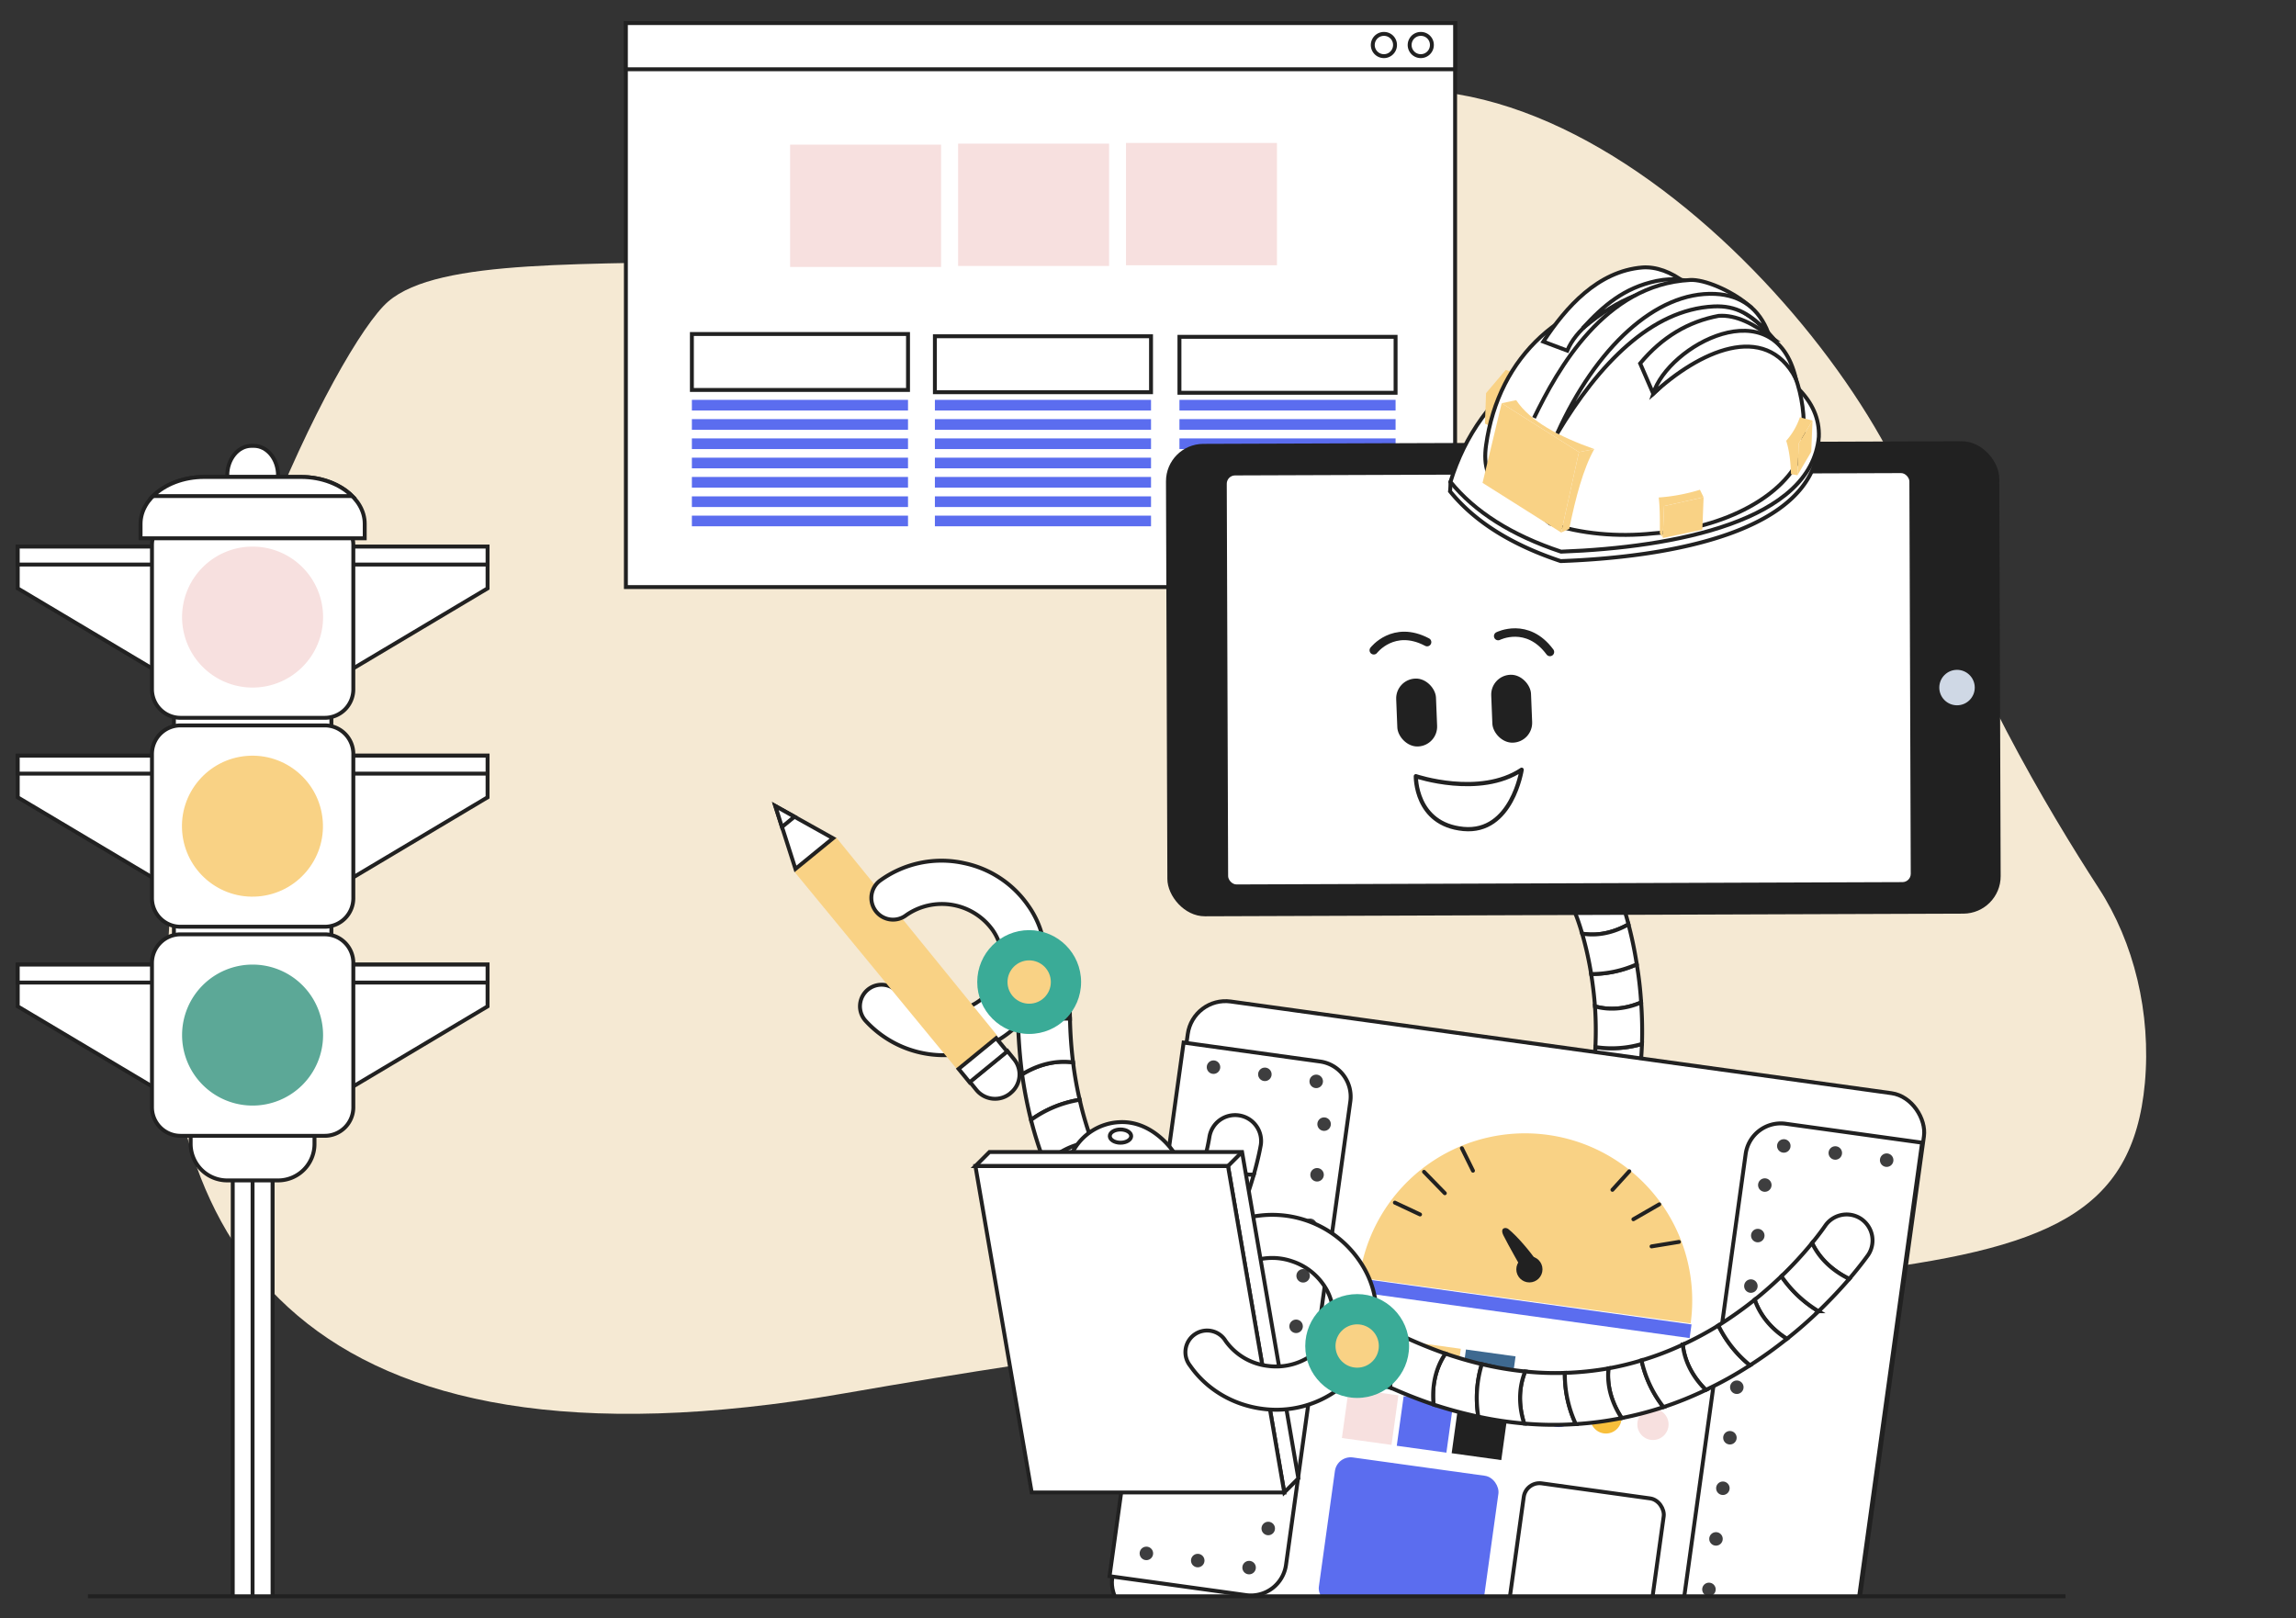 <svg xmlns="http://www.w3.org/2000/svg" xmlns:xlink="http://www.w3.org/1999/xlink" viewBox="0 0 1631.7 1150.2"><rect x="0" y="0" width="1631.7" height="1150.2" fill="#333333" stroke="none"/><defs><style>.a8b2acc7-1a31-40a0-94b3-fce0277b243e,.b020e9b9-eb29-4ca7-81b4-a85bc41e858e,.b21174fe-6ffa-4f20-b243-fc2b78368eac,.e8d91a3c-a5ca-4a10-8179-746fd2c58db6{fill:none;}.a88214e3-2db1-460e-b536-836f648c689c{fill:#fbefd8;opacity:0.97;}.a88214e3-2db1-460e-b536-836f648c689c,.b53650a6-4078-41b5-b57c-b1448475c985,.bf023c30-7a86-4cb4-b9fc-5835a8a3a01f{fill-rule:evenodd;}.b53650a6-4078-41b5-b57c-b1448475c985,.b700f403-506c-43bc-b35d-1b87a6b1cd65{fill:#fff;}.a8b2acc7-1a31-40a0-94b3-fce0277b243e,.b020e9b9-eb29-4ca7-81b4-a85bc41e858e,.b53650a6-4078-41b5-b57c-b1448475c985,.b700f403-506c-43bc-b35d-1b87a6b1cd65,.e8d91a3c-a5ca-4a10-8179-746fd2c58db6{stroke:#212121;}.b020e9b9-eb29-4ca7-81b4-a85bc41e858e,.b53650a6-4078-41b5-b57c-b1448475c985,.b700f403-506c-43bc-b35d-1b87a6b1cd65{stroke-miterlimit:10;stroke-width:2.78px;}.b0a58506-a173-43ca-a60b-9e1a0be29785{fill:#f7e0df;}.e1552f01-bc6e-42f1-9a38-251d0f176598{fill:#5b6def;}.e1bf2cce-6cdf-438d-9ba0-6c798af2a9c3{clip-path:url(#b1da27c8-3e2c-47a4-9abf-13aa96a3f1a5);}.bf023c30-7a86-4cb4-b9fc-5835a8a3a01f,.f6d04dd2-958b-4c5b-9108-2e166d7d6d77{fill:#f9d285;}.e32e7e14-4468-4077-be2f-5a3a4c37967d{fill:#5ca897;}.a4bda800-0500-4eb8-904b-48a121c9fcb2{fill:#212121;}.ec9d0a94-c0bf-46b8-ae48-a2b90e71fdc8{fill:#3e3e3f;}.a8b2acc7-1a31-40a0-94b3-fce0277b243e,.b020e9b9-eb29-4ca7-81b4-a85bc41e858e,.e8d91a3c-a5ca-4a10-8179-746fd2c58db6{stroke-linecap:round;}.ecc0ffab-bc85-4dfb-8f6a-0b1987746c02{fill:#f8bf3b;}.b0e087f4-575a-45f0-91e7-7d72f6cfbb9d{fill:#3aab97;}.aaf9c5df-8eaf-4052-b73c-8186f8be743a{fill:#3e6990;}.aa4ce1d4-a72e-4524-9fd8-e554bba3638f{fill:#cfd8e5;}.a8b2acc7-1a31-40a0-94b3-fce0277b243e,.e8d91a3c-a5ca-4a10-8179-746fd2c58db6{stroke-linejoin:round;}.a8b2acc7-1a31-40a0-94b3-fce0277b243e{stroke-width:6px;}.e8d91a3c-a5ca-4a10-8179-746fd2c58db6{stroke-width:3px;}</style><clipPath id="b1da27c8-3e2c-47a4-9abf-13aa96a3f1a5"><rect class="b21174fe-6ffa-4f20-b243-fc2b78368eac" y="-58.8" width="1541.7" height="1193.32"/></clipPath></defs><g id="bdb01b42-4826-478c-b1d8-d4ca21e1eb64" data-name="Layer 5"><path class="a88214e3-2db1-460e-b536-836f648c689c" d="M1524.3,769.8c4.5-49.8-7.7-99.9-32.8-138.5-35.8-55.2-96.7-157.3-125.5-254.1-42.3-142.1-290-411.7-479-276.3S348.1,152.2,275.9,214.3s-453.6,911.9,325,775.9C1282.2,871.2,1507.3,955.2,1524.3,769.8Z"/><rect class="b700f403-506c-43bc-b35d-1b87a6b1cd65" x="444.8" y="16.4" width="589.3" height="400.87"/><rect class="b700f403-506c-43bc-b35d-1b87a6b1cd65" x="444.8" y="16.4" width="589.3" height="32.83"/><path class="b53650a6-4078-41b5-b57c-b1448475c985" d="M1017.6,32a7.9,7.9,0,1,1-7.9-7.9A7.8,7.8,0,0,1,1017.6,32Z"/><path class="b53650a6-4078-41b5-b57c-b1448475c985" d="M991.4,32a7.9,7.9,0,1,1-7.9-7.9A7.8,7.8,0,0,1,991.4,32Z"/><rect class="b0a58506-a173-43ca-a60b-9e1a0be29785" x="561.5" y="102.8" width="107.3" height="86.94"/><rect class="b0a58506-a173-43ca-a60b-9e1a0be29785" x="680.9" y="102.1" width="107.3" height="86.94"/><rect class="b0a58506-a173-43ca-a60b-9e1a0be29785" x="800.2" y="101.6" width="107.3" height="86.94"/><rect class="e1552f01-bc6e-42f1-9a38-251d0f176598" x="491.7" y="284.2" width="153.6" height="7.57"/><rect class="e1552f01-bc6e-42f1-9a38-251d0f176598" x="491.7" y="297.9" width="153.6" height="7.57"/><rect class="e1552f01-bc6e-42f1-9a38-251d0f176598" x="491.7" y="311.6" width="153.6" height="7.58"/><rect class="e1552f01-bc6e-42f1-9a38-251d0f176598" x="491.7" y="325.3" width="153.6" height="7.57"/><rect class="e1552f01-bc6e-42f1-9a38-251d0f176598" x="491.7" y="339" width="153.6" height="7.58"/><rect class="e1552f01-bc6e-42f1-9a38-251d0f176598" x="491.7" y="352.8" width="153.6" height="7.58"/><rect class="e1552f01-bc6e-42f1-9a38-251d0f176598" x="491.7" y="366.5" width="153.6" height="7.57"/><rect class="e1552f01-bc6e-42f1-9a38-251d0f176598" x="664.4" y="284.2" width="153.6" height="7.57"/><rect class="e1552f01-bc6e-42f1-9a38-251d0f176598" x="664.4" y="297.9" width="153.6" height="7.57"/><rect class="e1552f01-bc6e-42f1-9a38-251d0f176598" x="664.4" y="311.6" width="153.6" height="7.58"/><rect class="e1552f01-bc6e-42f1-9a38-251d0f176598" x="664.4" y="325.3" width="153.6" height="7.57"/><rect class="e1552f01-bc6e-42f1-9a38-251d0f176598" x="664.4" y="339" width="153.6" height="7.58"/><rect class="e1552f01-bc6e-42f1-9a38-251d0f176598" x="664.4" y="352.8" width="153.6" height="7.58"/><rect class="e1552f01-bc6e-42f1-9a38-251d0f176598" x="664.4" y="366.5" width="153.6" height="7.57"/><rect class="e1552f01-bc6e-42f1-9a38-251d0f176598" x="838.2" y="284.2" width="153.6" height="7.57"/><rect class="e1552f01-bc6e-42f1-9a38-251d0f176598" x="838.2" y="297.9" width="153.6" height="7.57"/><rect class="e1552f01-bc6e-42f1-9a38-251d0f176598" x="838.2" y="311.6" width="153.6" height="7.58"/><rect class="e1552f01-bc6e-42f1-9a38-251d0f176598" x="838.2" y="325.3" width="153.6" height="7.57"/><rect class="e1552f01-bc6e-42f1-9a38-251d0f176598" x="838.2" y="339" width="153.6" height="7.58"/><rect class="e1552f01-bc6e-42f1-9a38-251d0f176598" x="838.2" y="352.8" width="153.6" height="7.58"/><rect class="e1552f01-bc6e-42f1-9a38-251d0f176598" x="838.2" y="366.5" width="153.6" height="7.57"/><rect class="b700f403-506c-43bc-b35d-1b87a6b1cd65" x="491.7" y="237.4" width="153.6" height="39.77"/><rect class="b700f403-506c-43bc-b35d-1b87a6b1cd65" x="664.4" y="239" width="153.6" height="39.77"/><rect class="b700f403-506c-43bc-b35d-1b87a6b1cd65" x="838.2" y="239.4" width="153.6" height="39.77"/><g class="e1bf2cce-6cdf-438d-9ba0-6c798af2a9c3"><path class="b700f403-506c-43bc-b35d-1b87a6b1cd65" d="M197.6,357c0,11.6-7.7,21.1-17.1,21.1h-1.9c-9.4,0-17.1-9.5-17.1-21.1V337.9c0-11.5,7.7-21,17.1-21h1.9c9.4,0,17.1,9.5,17.1,21Z"/><rect class="b700f403-506c-43bc-b35d-1b87a6b1cd65" x="165.4" y="597.9" width="28.3" height="806.11"/><rect class="b700f403-506c-43bc-b35d-1b87a6b1cd65" x="179.5" y="597.9" width="14.2" height="806.11"/><path class="b700f403-506c-43bc-b35d-1b87a6b1cd65" d="M223.5,813.1A25.9,25.9,0,0,1,197.7,839H161.4a26,26,0,0,1-25.9-25.9v-32a26,26,0,0,1,25.9-25.9h36.3a25.9,25.9,0,0,1,25.8,25.9Z"/><polygon class="b700f403-506c-43bc-b35d-1b87a6b1cd65" points="245.3 388.5 346.5 388.5 346.5 418.2 245.3 478.5 245.3 388.5"/><rect class="b700f403-506c-43bc-b35d-1b87a6b1cd65" x="245.3" y="388.5" width="101.2" height="12.76"/><polygon class="b700f403-506c-43bc-b35d-1b87a6b1cd65" points="113.8 388.5 12.6 388.5 12.6 418.2 113.8 478.5 113.8 388.5"/><rect class="b700f403-506c-43bc-b35d-1b87a6b1cd65" x="12.6" y="388.5" width="101.2" height="12.76"/><polygon class="b700f403-506c-43bc-b35d-1b87a6b1cd65" points="245.3 537.1 346.5 537.1 346.5 566.7 245.3 627 245.3 537.1"/><rect class="b700f403-506c-43bc-b35d-1b87a6b1cd65" x="245.3" y="537.1" width="101.2" height="12.77"/><polygon class="b700f403-506c-43bc-b35d-1b87a6b1cd65" points="113.8 537.1 12.6 537.1 12.6 566.7 113.8 627 113.8 537.1"/><rect class="b700f403-506c-43bc-b35d-1b87a6b1cd65" x="12.6" y="537.1" width="101.2" height="12.77"/><polygon class="b700f403-506c-43bc-b35d-1b87a6b1cd65" points="245.3 685.6 346.5 685.6 346.5 715.3 245.3 775.6 245.3 685.6"/><rect class="b700f403-506c-43bc-b35d-1b87a6b1cd65" x="245.3" y="685.6" width="101.2" height="12.77"/><polygon class="b700f403-506c-43bc-b35d-1b87a6b1cd65" points="113.8 685.6 12.6 685.6 12.6 715.3 113.8 775.6 113.8 685.6"/><rect class="b700f403-506c-43bc-b35d-1b87a6b1cd65" x="12.6" y="685.6" width="101.2" height="12.77"/><rect class="b700f403-506c-43bc-b35d-1b87a6b1cd65" x="123.6" y="488.7" width="111.9" height="213.77"/><path class="b700f403-506c-43bc-b35d-1b87a6b1cd65" d="M251.1,489.9a20.3,20.3,0,0,1-20.3,20.3H128.2A20.3,20.3,0,0,1,108,489.9V387.3a20.3,20.3,0,0,1,20.2-20.2H230.8a20.3,20.3,0,0,1,20.3,20.2Z"/><path class="b0a58506-a173-43ca-a60b-9e1a0be29785" d="M229.6,438.6a50.1,50.1,0,1,1-50.1-50.1A50.1,50.1,0,0,1,229.6,438.6Z"/><path class="b700f403-506c-43bc-b35d-1b87a6b1cd65" d="M251.1,638.5a20.3,20.3,0,0,1-20.3,20.2H128.2A20.3,20.3,0,0,1,108,638.5V535.9a20.3,20.3,0,0,1,20.2-20.3H230.8a20.3,20.3,0,0,1,20.3,20.3Z"/><ellipse class="f6d04dd2-958b-4c5b-9108-2e166d7d6d77" cx="179.5" cy="587.2" rx="50.1" ry="50.1" transform="translate(-47.6 16.7) rotate(-4.7)"/><path class="b700f403-506c-43bc-b35d-1b87a6b1cd65" d="M251.1,787a20.3,20.3,0,0,1-20.3,20.3H128.2A20.3,20.3,0,0,1,108,787V684.4a20.3,20.3,0,0,1,20.2-20.3H230.8a20.3,20.3,0,0,1,20.3,20.3Z"/><path class="e32e7e14-4468-4077-be2f-5a3a4c37967d" d="M229.6,735.7a50.1,50.1,0,1,1-50.1-50.1A50.1,50.1,0,0,1,229.6,735.7Z"/><path class="b700f403-506c-43bc-b35d-1b87a6b1cd65" d="M259.2,382.6V372.3c0-18.3-20.4-33.3-45.2-33.3H145.1c-24.9,0-45.2,15-45.2,33.3v10.3Z"/><path class="b700f403-506c-43bc-b35d-1b87a6b1cd65" d="M108.7,352.6H250.3c-8.2-8.2-21.4-13.6-36.3-13.6H145.1C130.2,339,117,344.4,108.7,352.6Z"/><path class="b700f403-506c-43bc-b35d-1b87a6b1cd65" d="M723.5,708.6A18.3,18.3,0,0,1,734.7,692a17.5,17.5,0,0,1,7.6-1.4,18.4,18.4,0,0,1,18.1,18.8c-.2,5-.1,9.9,0,14.7a83,83,0,0,0-36.8,6.5C723.4,723.5,723.3,716.2,723.5,708.6Z"/><path class="b700f403-506c-43bc-b35d-1b87a6b1cd65" d="M732.7,796a309.8,309.8,0,0,1-6.3-32.4c7.6-4.7,20.7-10.6,36.2-8.5a257.6,257.6,0,0,0,4.7,26.6A80.9,80.9,0,0,0,732.7,796Z"/><path class="b700f403-506c-43bc-b35d-1b87a6b1cd65" d="M850.6,953.1A290.8,290.8,0,0,1,821,932.7c3-8.8,9.2-20.9,21.7-28.9a246.6,246.6,0,0,0,23.5,16.6A84,84,0,0,0,850.6,953.1Z"/><path class="b700f403-506c-43bc-b35d-1b87a6b1cd65" d="M906.6,979.9c-8.6-3.2-17.9-7-27.6-11.5,1-8.9,4.3-22.2,14.9-32.9,8.2,3.8,16,7,23.4,9.7A86.1,86.1,0,0,0,906.6,979.9Z"/><path class="b700f403-506c-43bc-b35d-1b87a6b1cd65" d="M978.9,978a18.6,18.6,0,0,1-20.8,15.9c-.4-.1-8.4-1.3-21.2-4.6-.1-8.8,1.6-22.9,11.2-34.9,8.3,1.9,13.7,2.7,14.9,2.9A18.5,18.5,0,0,1,978.9,978Z"/><path class="b700f403-506c-43bc-b35d-1b87a6b1cd65" d="M742.7,827.3c6.7-6.4,18.2-14.6,33.5-15.6a208.4,208.4,0,0,0,11.6,25.7,84.5,84.5,0,0,0-29.3,23.1A242.4,242.4,0,0,1,742.7,827.3Z"/><path class="b700f403-506c-43bc-b35d-1b87a6b1cd65" d="M776.7,887.9c4.6-7.7,13.3-18.8,27.6-24.1a218.2,218.2,0,0,0,15.5,18.6A81.7,81.7,0,0,0,796.9,911,253,253,0,0,1,776.7,887.9Z"/><path class="b700f403-506c-43bc-b35d-1b87a6b1cd65" d="M936.9,989.3c-8.3-2.1-18.6-5.2-30.3-9.4a86.1,86.1,0,0,1,10.7-34.7,278.8,278.8,0,0,0,30.8,9.2C938.5,966.4,936.8,980.5,936.9,989.3Z"/><path class="b700f403-506c-43bc-b35d-1b87a6b1cd65" d="M879,968.4a320.1,320.1,0,0,1-28.4-15.3,84,84,0,0,1,15.6-32.7,255,255,0,0,0,27.7,15.1C883.3,946.2,880,959.5,879,968.4Z"/><path class="b700f403-506c-43bc-b35d-1b87a6b1cd65" d="M821,932.7A284.3,284.3,0,0,1,796.9,911a81.7,81.7,0,0,1,22.9-28.6,228,228,0,0,0,22.9,21.4C830.2,911.8,824,923.9,821,932.7Z"/><path class="b700f403-506c-43bc-b35d-1b87a6b1cd65" d="M776.7,887.9a245.8,245.8,0,0,1-18.2-27.4,84.5,84.5,0,0,1,29.3-23.1,214.9,214.9,0,0,0,16.5,26.4C790,869.1,781.3,880.2,776.7,887.9Z"/><path class="b700f403-506c-43bc-b35d-1b87a6b1cd65" d="M742.7,827.3a273.3,273.3,0,0,1-10-31.3,80.9,80.9,0,0,1,34.6-14.3,234,234,0,0,0,8.9,30C760.9,812.7,749.4,820.9,742.7,827.3Z"/><path class="b700f403-506c-43bc-b35d-1b87a6b1cd65" d="M726.4,763.6c-1.4-10.5-2.3-21.5-2.8-33a83,83,0,0,1,36.8-6.5,301.4,301.4,0,0,0,2.2,31C747.1,753,734,758.9,726.4,763.6Z"/><circle class="a4bda800-0500-4eb8-904b-48a121c9fcb2" cx="1628.3" cy="1037.3" r="3.4"/><path class="b700f403-506c-43bc-b35d-1b87a6b1cd65" d="M1166.9,742a273.3,273.3,0,0,1-3.2,32.8c-8.3,1.6-20.8,2-32.8-4.5a202.2,202.2,0,0,0,2.9-26.1A77.1,77.1,0,0,0,1166.9,742Z"/><path class="b700f403-506c-43bc-b35d-1b87a6b1cd65" d="M1163.2,685.4a256.7,256.7,0,0,1,3.1,27.1c-7.4,3.2-19.6,6.5-32.8,2.8-.6-8.2-1.6-15.9-2.7-23A78.8,78.8,0,0,0,1163.2,685.4Z"/><path class="b700f403-506c-43bc-b35d-1b87a6b1cd65" d="M1129.5,628.5a16.9,16.9,0,0,1,21.9,9.5,173.7,173.7,0,0,1,5.9,19c-7.1,4-19,8.9-32.9,6.6-2.2-7.5-4-12.2-4.4-13.2A16.9,16.9,0,0,1,1129.5,628.5Z"/><path class="b700f403-506c-43bc-b35d-1b87a6b1cd65" d="M1157.3,657a271.4,271.4,0,0,1,5.9,28.4,78.8,78.8,0,0,1-32.4,6.9,242.6,242.6,0,0,0-6.4-28.7C1138.3,665.9,1150.2,661,1157.3,657Z"/><path class="b700f403-506c-43bc-b35d-1b87a6b1cd65" d="M1166.3,712.5a284.5,284.5,0,0,1,.6,29.5,77.1,77.1,0,0,1-33.1,2.2,250.8,250.8,0,0,0-.3-28.9C1146.7,719,1158.9,715.7,1166.3,712.5Z"/><path class="b700f403-506c-43bc-b35d-1b87a6b1cd65" d="M1159,796.6c1.9-7.3,3.5-14.6,4.7-21.8-8.3,1.6-20.8,2-32.8-4.5a204.7,204.7,0,0,1-6.1,25.5C1136.2,795.5,1147.6,796,1159,796.6Z"/><rect class="b700f403-506c-43bc-b35d-1b87a6b1cd65" x="814.1" y="743" width="528.2" height="445.06" rx="27.1" transform="translate(2014.1 2069.4) rotate(-172.1)"/><path class="b700f403-506c-43bc-b35d-1b87a6b1cd65" d="M815,747.2h97.9a25.2,25.2,0,0,1,25.2,25.2v332.5a25.2,25.2,0,0,1-25.2,25.2H815a0,0,0,0,1,0,0V747.2A0,0,0,0,1,815,747.2Z" transform="translate(136.6 -111.1) rotate(7.9)"/><path class="b700f403-506c-43bc-b35d-1b87a6b1cd65" d="M1216.3,802.6h97.9a25.2,25.2,0,0,1,25.2,25.2v332.5a25.2,25.2,0,0,1-25.2,25.2h-97.9a0,0,0,0,1,0,0V802.6A0,0,0,0,1,1216.3,802.6Z" transform="translate(2407.8 2153.6) rotate(-172.1)"/><circle class="ec9d0a94-c0bf-46b8-ae48-a2b90e71fdc8" cx="1219.5" cy="1093.8" r="4.8"/><circle class="ec9d0a94-c0bf-46b8-ae48-a2b90e71fdc8" cx="1214.5" cy="1129.7" r="4.8"/><circle class="ec9d0a94-c0bf-46b8-ae48-a2b90e71fdc8" cx="1229.4" cy="1021.9" r="4.8"/><circle class="ec9d0a94-c0bf-46b8-ae48-a2b90e71fdc8" cx="1224.4" cy="1057.8" r="4.8"/><circle class="ec9d0a94-c0bf-46b8-ae48-a2b90e71fdc8" cx="1244.3" cy="914.1" r="4.8"/><circle class="ec9d0a94-c0bf-46b8-ae48-a2b90e71fdc8" cx="1239.3" cy="950.1" r="4.8"/><circle class="ec9d0a94-c0bf-46b8-ae48-a2b90e71fdc8" cx="1234.3" cy="986" r="4.8"/><circle class="ec9d0a94-c0bf-46b8-ae48-a2b90e71fdc8" cx="1254.2" cy="842.3" r="4.8"/><circle class="ec9d0a94-c0bf-46b8-ae48-a2b90e71fdc8" cx="1249.2" cy="878.2" r="4.8"/><circle class="ec9d0a94-c0bf-46b8-ae48-a2b90e71fdc8" cx="1340.8" cy="824.6" r="4.8"/><circle class="ec9d0a94-c0bf-46b8-ae48-a2b90e71fdc8" cx="1304.3" cy="819.5" r="4.8"/><circle class="ec9d0a94-c0bf-46b8-ae48-a2b90e71fdc8" cx="1267.7" cy="814.5" r="4.8"/><path class="f6d04dd2-958b-4c5b-9108-2e166d7d6d77" d="M1201.5,940.6a118.8,118.8,0,1,0-235.4-32.5Z"/><path class="a4bda800-0500-4eb8-904b-48a121c9fcb2" d="M1082.7,904s-11.6-20.4-14.3-26,1.9-5.9,3.6-4.4c6.4,5.2,15.5,15.9,21.1,24.2"/><circle class="a4bda800-0500-4eb8-904b-48a121c9fcb2" cx="1086.9" cy="902.2" r="9.3"/><line class="b020e9b9-eb29-4ca7-81b4-a85bc41e858e" x1="1046.8" y1="832.1" x2="1038.9" y2="816.1"/><line class="b020e9b9-eb29-4ca7-81b4-a85bc41e858e" x1="1026.8" y1="848.1" x2="1012" y2="832.9"/><line class="b020e9b9-eb29-4ca7-81b4-a85bc41e858e" x1="1009.2" y1="863.2" x2="991.3" y2="854.8"/><line class="b020e9b9-eb29-4ca7-81b4-a85bc41e858e" x1="1145.9" y1="845.7" x2="1157.9" y2="832.5"/><line class="b020e9b9-eb29-4ca7-81b4-a85bc41e858e" x1="1160.8" y1="866.6" x2="1179.2" y2="856"/><line class="b020e9b9-eb29-4ca7-81b4-a85bc41e858e" x1="1173.7" y1="885.9" x2="1193.2" y2="882.7"/><rect class="e1552f01-bc6e-42f1-9a38-251d0f176598" x="1078.3" y="810.4" width="9.8" height="237.61" transform="translate(14.5 1875.1) rotate(-82.1)"/><circle class="e1552f01-bc6e-42f1-9a38-251d0f176598" cx="1107.8" cy="1003.2" r="11.1"/><circle class="ecc0ffab-bc85-4dfb-8f6a-0b1987746c02" cx="1141.3" cy="1007.8" r="11.1"/><circle class="b0a58506-a173-43ca-a60b-9e1a0be29785" cx="1174.7" cy="1012.4" r="11.1"/><rect class="b0a58506-a173-43ca-a60b-9e1a0be29785" x="955.3" y="989.8" width="35.6" height="35.56" transform="translate(1799.1 2138.7) rotate(-172.1)"/><rect class="e1552f01-bc6e-42f1-9a38-251d0f176598" x="994.2" y="995.1" width="35.6" height="35.56" transform="translate(1875.9 2154.8) rotate(-172.1)"/><rect class="a4bda800-0500-4eb8-904b-48a121c9fcb2" x="1033.2" y="1000.5" width="35.6" height="35.56" transform="translate(1952.8 2170.8) rotate(-172.1)"/><rect class="b0e087f4-575a-45f0-91e7-7d72f6cfbb9d" x="960.5" y="951.2" width="35.6" height="35.56" transform="translate(1814.9 2062.8) rotate(-172.1)"/><rect class="f6d04dd2-958b-4c5b-9108-2e166d7d6d77" x="999.5" y="956.6" width="35.6" height="35.56" transform="translate(1891.8 2078.8) rotate(-172.1)"/><rect class="aaf9c5df-8eaf-4052-b73c-8186f8be743a" x="1038.5" y="962" width="35.6" height="35.56" transform="translate(1968.6 2094.9) rotate(-172.1)"/><rect class="e1552f01-bc6e-42f1-9a38-251d0f176598" x="941.6" y="1042.4" width="117.3" height="105.6" rx="11.3" transform="translate(1841.3 2317) rotate(-172.1)"/><rect class="b700f403-506c-43bc-b35d-1b87a6b1cd65" x="1076" y="1059.8" width="100.4" height="105.6" rx="11.3" transform="translate(2089.5 2368.8) rotate(-172.1)"/><circle class="ec9d0a94-c0bf-46b8-ae48-a2b90e71fdc8" cx="906.2" cy="1050.5" r="4.8"/><circle class="ec9d0a94-c0bf-46b8-ae48-a2b90e71fdc8" cx="901.3" cy="1086.4" r="4.8"/><circle class="ec9d0a94-c0bf-46b8-ae48-a2b90e71fdc8" cx="916.2" cy="978.7" r="4.8"/><circle class="ec9d0a94-c0bf-46b8-ae48-a2b90e71fdc8" cx="911.2" cy="1014.6" r="4.8"/><circle class="ec9d0a94-c0bf-46b8-ae48-a2b90e71fdc8" cx="931" cy="870.9" r="4.8"/><circle class="ec9d0a94-c0bf-46b8-ae48-a2b90e71fdc8" cx="926.1" cy="906.8" r="4.8"/><circle class="ec9d0a94-c0bf-46b8-ae48-a2b90e71fdc8" cx="921.1" cy="942.7" r="4.8"/><circle class="ec9d0a94-c0bf-46b8-ae48-a2b90e71fdc8" cx="941" cy="799" r="4.8"/><circle class="ec9d0a94-c0bf-46b8-ae48-a2b90e71fdc8" cx="936" cy="835" r="4.8"/><circle class="ec9d0a94-c0bf-46b8-ae48-a2b90e71fdc8" cx="887.7" cy="1114.2" r="4.8"/><circle class="ec9d0a94-c0bf-46b8-ae48-a2b90e71fdc8" cx="814.7" cy="1104.1" r="4.8"/><circle class="ec9d0a94-c0bf-46b8-ae48-a2b90e71fdc8" cx="851.2" cy="1109.2" r="4.8"/><circle class="ec9d0a94-c0bf-46b8-ae48-a2b90e71fdc8" cx="862.4" cy="758.5" r="4.8"/><circle class="ec9d0a94-c0bf-46b8-ae48-a2b90e71fdc8" cx="898.9" cy="763.6" r="4.8"/><circle class="ec9d0a94-c0bf-46b8-ae48-a2b90e71fdc8" cx="935.4" cy="768.6" r="4.8"/><rect class="a4bda800-0500-4eb8-904b-48a121c9fcb2" x="828.8" y="315" width="592.2" height="335.78" rx="26.6" transform="translate(2251.8 961.4) rotate(179.8)"/><circle class="a4bda800-0500-4eb8-904b-48a121c9fcb2" cx="850.7" cy="483.9" r="5.6"/><rect class="b700f403-506c-43bc-b35d-1b87a6b1cd65" x="870.7" y="336.2" width="487.9" height="293.5" rx="7.3" transform="translate(2231.2 961.5) rotate(179.8)"/><circle class="aa4ce1d4-a72e-4524-9fd8-e554bba3638f" cx="1390.8" cy="488.7" r="12.6"/><path class="b700f403-506c-43bc-b35d-1b87a6b1cd65" d="M700.1,708a36.1,36.1,0,0,0,11.6-20.8l7.9.4,22.9.6A66.7,66.7,0,0,1,721,730.7a75.3,75.3,0,0,1-106-5.3,15.3,15.3,0,1,1,23-20.3,43.6,43.6,0,0,0,32.3,14.2A42.7,42.7,0,0,0,700.1,708Z"/><path class="b700f403-506c-43bc-b35d-1b87a6b1cd65" d="M852.8,920.4a265.1,265.1,0,0,1-21.2,29.1c-8.7-3.1-20.7-9.6-28.4-22.3a209.2,209.2,0,0,0,17.2-23.1A82.5,82.5,0,0,0,852.8,920.4Z"/><path class="b700f403-506c-43bc-b35d-1b87a6b1cd65" d="M880.8,865.1c-3.3,8.5-7.4,17.7-12.2,27.3-8.8-1.2-22-4.8-32.4-15.6,4-8.1,7.4-15.9,10.2-23.2A84.7,84.7,0,0,0,880.8,865.1Z"/><path class="b700f403-506c-43bc-b35d-1b87a6b1cd65" d="M880.6,792.8A18.4,18.4,0,0,1,896,813.9c-.1.4-1.4,8.4-5,21.1-8.9-.1-22.9-2.1-34.7-11.9,2.1-8.3,3-13.7,3.2-15A18.5,18.5,0,0,1,880.6,792.8Z"/><path class="b700f403-506c-43bc-b35d-1b87a6b1cd65" d="M891,835c-2.4,8.3-5.7,18.5-10.2,30.1a84.7,84.7,0,0,1-34.4-11.5,280.7,280.7,0,0,0,9.9-30.5C868.1,832.9,882.1,834.9,891,835Z"/><path class="b700f403-506c-43bc-b35d-1b87a6b1cd65" d="M868.6,892.4a310.5,310.5,0,0,1-15.8,28,82.5,82.5,0,0,1-32.4-16.3,268.7,268.7,0,0,0,15.8-27.3C846.6,887.6,859.8,891.2,868.6,892.4Z"/><path class="b700f403-506c-43bc-b35d-1b87a6b1cd65" d="M831.6,949.5a258,258,0,0,1-22.2,23.7,84.1,84.1,0,0,1-28.1-23.6,209.5,209.5,0,0,0,21.9-22.4C810.9,939.9,822.9,946.4,831.6,949.5Z"/><path class="b700f403-506c-43bc-b35d-1b87a6b1cd65" d="M942.9,916.9a37,37,0,0,1,4.1,23.5l7.6,2.3q10.9,3.1,21.9,6.9a66.7,66.7,0,0,0-6.5-47.2,75.1,75.1,0,0,0-101.9-29.7,15.4,15.4,0,0,0,15.1,26.8,43.3,43.3,0,0,1,35.1-3A43.8,43.8,0,0,1,942.9,916.9Z"/><path class="b700f403-506c-43bc-b35d-1b87a6b1cd65" d="M968.2,976.7a18.5,18.5,0,0,1,17-32.8c4.4,2.3,8.8,4.4,13.1,6.5A82.8,82.8,0,0,0,988,986.2C981.5,983.3,974.9,980.2,968.2,976.7Z"/><path class="b700f403-506c-43bc-b35d-1b87a6b1cd65" d="M1050.6,1006.9a302.8,302.8,0,0,1-31.8-8.6c-.9-8.9-.4-23.3,8.4-36.2,8.8,3,17.4,5.5,25.9,7.5A82.4,82.4,0,0,0,1050.6,1006.9Z"/><path class="b700f403-506c-43bc-b35d-1b87a6b1cd65" d="M1243.7,970.4a268.8,268.8,0,0,1-31.4,17.5c-6.6-6.5-14.8-17.3-16.4-32.2a241.9,241.9,0,0,0,25.3-13.6A83.3,83.3,0,0,0,1243.7,970.4Z"/><path class="b700f403-506c-43bc-b35d-1b87a6b1cd65" d="M1292.4,932c-6.6,6.3-14.1,13-22.5,19.6-7.5-4.7-18-13.6-22.9-27.8,7-5.6,13.3-11.3,19-16.7A85.1,85.1,0,0,0,1292.4,932Z"/><path class="b700f403-506c-43bc-b35d-1b87a6b1cd65" d="M1322.6,866.3a18.6,18.6,0,0,1,5.1,25.6c-.3.4-4.9,7-13.5,17.1-8-3.9-19.8-11.6-26.4-25.5,5.4-6.6,8.5-11.1,9.2-12.1A18.5,18.5,0,0,1,1322.6,866.3Z"/><path class="b700f403-506c-43bc-b35d-1b87a6b1cd65" d="M1083.2,1011.8c-2.9-8.9-5.1-22.8.7-37a207.9,207.9,0,0,0,28.2,1,83.3,83.3,0,0,0,7.8,36.4A237.8,237.8,0,0,1,1083.2,1011.8Z"/><path class="b700f403-506c-43bc-b35d-1b87a6b1cd65" d="M1152.5,1007.9c-4.9-7.4-11-20.1-9.4-35.3a212.3,212.3,0,0,0,23.5-5.7,82,82,0,0,0,15.6,33.2A248.3,248.3,0,0,1,1152.5,1007.9Z"/><path class="b700f403-506c-43bc-b35d-1b87a6b1cd65" d="M1314.2,909c-5.6,6.5-12.9,14.4-21.8,23a85.1,85.1,0,0,1-26.4-24.9,272.7,272.7,0,0,0,21.8-23.6C1294.4,897.4,1306.2,905.1,1314.2,909Z"/><path class="b700f403-506c-43bc-b35d-1b87a6b1cd65" d="M1269.9,951.6a310,310,0,0,1-26.2,18.8,83.3,83.3,0,0,1-22.5-28.3,285,285,0,0,0,25.8-18.3C1251.9,938,1262.4,946.9,1269.9,951.6Z"/><path class="b700f403-506c-43bc-b35d-1b87a6b1cd65" d="M1212.3,987.9a252.3,252.3,0,0,1-30.1,12.2,82,82,0,0,1-15.6-33.2,211.9,211.9,0,0,0,29.3-11.2C1197.5,970.6,1205.7,981.4,1212.3,987.9Z"/><path class="b700f403-506c-43bc-b35d-1b87a6b1cd65" d="M1152.5,1007.9a239.6,239.6,0,0,1-32.6,4.3,83.3,83.3,0,0,1-7.8-36.4,218.2,218.2,0,0,0,31-3.2C1141.5,987.8,1147.6,1000.5,1152.5,1007.9Z"/><path class="b700f403-506c-43bc-b35d-1b87a6b1cd65" d="M1083.2,1011.8a260,260,0,0,1-32.6-4.9,82.4,82.4,0,0,1,2.5-37.3,236,236,0,0,0,30.8,5.2C1078.1,989,1080.3,1002.9,1083.2,1011.8Z"/><path class="b700f403-506c-43bc-b35d-1b87a6b1cd65" d="M1018.8,998.3c-10.1-3.4-20.3-7.4-30.8-12.1a82.8,82.8,0,0,1,10.3-35.8c9.8,4.5,19.5,8.4,28.9,11.7C1018.4,975,1017.9,989.4,1018.8,998.3Z"/><path class="b700f403-506c-43bc-b35d-1b87a6b1cd65" d="M1227.8,253.8c43.9,17,65.7,37.6,64.5,63.5-5.5,59.7-102.1,78.6-183.2,81.5-35.2-11.7-61.3-28.2-78.6-49.6a58.1,58.1,0,0,0,.3-6.7s30.4-54.6,59.4-75.5Z"/><path class="b700f403-506c-43bc-b35d-1b87a6b1cd65" d="M1228,247.1c44,16.9,65.7,37.6,64.6,63.5-5.5,59.7-102.1,78.5-183.2,81.5-35.2-11.7-61.3-28.3-78.6-49.6,10.1-33.1,29.8-60.7,59.6-82.2Z"/><polygon class="f6d04dd2-958b-4c5b-9108-2e166d7d6d77" points="1058.7 302.7 1055.3 301.1 1056.1 279.4 1070.1 262.9 1074.3 264.4 1076.2 270.4 1058.7 302.7"/><path class="b700f403-506c-43bc-b35d-1b87a6b1cd65" d="M1056.1,316.5c8.9-64,55.3-105.1,117.8-109.4,76.6-5.3,117.2,54.8,106.3,115.6-11.3,29.1-53.5,52.9-105.1,56.4-25.8,2.8-52.1.2-73.5-7L1057.4,336C1055.3,330,1055.1,323.6,1056.1,316.5Z"/><polygon class="f6d04dd2-958b-4c5b-9108-2e166d7d6d77" points="1053.6 343.2 1109.5 378.5 1122.1 321.3 1067.2 286.6 1053.6 343.2"/><path class="f6d04dd2-958b-4c5b-9108-2e166d7d6d77" d="M1115.2,375.9l-5.7,2.6,12.6-57.2,10.9-2.1C1125.2,333.1,1119.8,353.4,1115.2,375.9Z"/><path class="f6d04dd2-958b-4c5b-9108-2e166d7d6d77" d="M1133,319.2l-10.9,2.1-54.9-34.7,10.3-2.2C1087.5,299.5,1108,310.3,1133,319.2Z"/><polygon class="f6d04dd2-958b-4c5b-9108-2e166d7d6d77" points="1287.2 321.1 1277.4 337.8 1278.3 315.2 1288.1 298.9 1287.2 321.1"/><path class="f6d04dd2-958b-4c5b-9108-2e166d7d6d77" d="M1210.7,353.4l-2.6-5.3a130,130,0,0,1-29.3,5.5c.8,6.3.9,15.6.8,25.6l2.1,2.7.9-22.2Z"/><polygon class="f6d04dd2-958b-4c5b-9108-2e166d7d6d77" points="1210.7 353.4 1209.8 376.5 1181.7 382.4 1182.6 359.7 1210.7 353.4"/><path class="f6d04dd2-958b-4c5b-9108-2e166d7d6d77" d="M1288.1,298.9l-9-2.3a48.5,48.5,0,0,1-9.7,16.7c2.3,7.1,3.2,15.9,3.4,23.7l4.6.8.9-22.6Z"/><path class="b700f403-506c-43bc-b35d-1b87a6b1cd65" d="M1259.7,240.3c-13.1-10-25.9-16.7-38.3-15.8-21.4,4-40.1,14.9-55.8,33.8l9.3,21.5C1201.6,253.7,1229,233.4,1259.7,240.3Z"/><path class="b700f403-506c-43bc-b35d-1b87a6b1cd65" d="M1197.4,200.9c-9.7-7.6-20.5-11.5-30.2-10.8-31.6,2.6-54.3,28.1-70.4,52.7l17,6.4c6.2-14.8,22.3-26.6,42.1-37.4Z"/><path class="b700f403-506c-43bc-b35d-1b87a6b1cd65" d="M1276.2,268.9c-15.1-64.1-90.7-23.5-101.3,10.9C1207.1,250.1,1254.3,227.6,1276.2,268.9Z"/><path class="b700f403-506c-43bc-b35d-1b87a6b1cd65" d="M1206.5,201.6c-7.9-2.3-16.2-4.6-29.3-1.9-23.3,4.9-38,17.8-52.5,33.7C1152,210.7,1170.9,204.1,1206.5,201.6Z"/><path class="b700f403-506c-43bc-b35d-1b87a6b1cd65" d="M1200.2,216.9c9.2-5.1,26.9-2.1,41.4-.8-11.5-9.5-30.3-17.7-40.6-17.1-60.7,3.3-93.9,63.2-110.8,98"/><path class="b700f403-506c-43bc-b35d-1b87a6b1cd65" d="M1256.6,236.4c-6.4-16.5-18.6-26.6-37.7-27.5-42.2-2-84.9,38.5-112.2,99.1,29.6-49.3,66.9-88,111.1-90.2C1234.1,217,1244.3,223.6,1256.6,236.4Z"/><rect class="a4bda800-0500-4eb8-904b-48a121c9fcb2" x="1060" y="479.9" width="28.3" height="48.29" rx="14.1" transform="translate(-19.2 43.2) rotate(-2.3)"/><path class="a8b2acc7-1a31-40a0-94b3-fce0277b243e" d="M1064.7,452.1s20.7-10.5,36.8,11.3"/><rect class="a4bda800-0500-4eb8-904b-48a121c9fcb2" x="992.5" y="482.6" width="28.3" height="48.29" rx="14.1" transform="translate(-19.4 40.5) rotate(-2.3)"/><path class="a8b2acc7-1a31-40a0-94b3-fce0277b243e" d="M976.3,462.2s14.1-18.4,37.9-5.8"/><path class="e8d91a3c-a5ca-4a10-8179-746fd2c58db6" d="M1006.2,551.7s45.3,15.3,75.2-4.6c0,0-6.9,45.4-41.4,42.1S1006.2,551.7,1006.2,551.7Z"/><polygon class="bf023c30-7a86-4cb4-b9fc-5835a8a3a01f" points="564.8 619.9 679.8 759.6 694.7 748.4 694.7 748.4 702 742.5 702 742.5 708.5 735.8 594.4 595.4 585.9 600.7 585.9 600.7 578.6 606.7 578.6 606.7 572 612.2 572 612.2 564.8 619.9"/><polygon class="b53650a6-4078-41b5-b57c-b1448475c985" points="551 572.9 592 595.8 565.3 617.6 551 572.9"/><polygon class="b53650a6-4078-41b5-b57c-b1448475c985" points="551 572.9 564.6 580.5 555.7 587.8 551 572.9"/><path class="b53650a6-4078-41b5-b57c-b1448475c985" d="M718,777.1l.2-.2a17,17,0,0,0,2.4-24.1l-4.7-5.8-26.7,21.9,4.7,5.8A17.1,17.1,0,0,0,718,777.1Z"/><rect class="b700f403-506c-43bc-b35d-1b87a6b1cd65" x="681.3" y="747" width="34.5" height="12.31" transform="translate(-319.1 613.2) rotate(-39.3)"/><path class="b700f403-506c-43bc-b35d-1b87a6b1cd65" d="M705.4,661a37,37,0,0,1,6.7,22.9l7.8,1.3c7.6,1.4,15.1,2.8,22.5,4.4a65.6,65.6,0,0,0-11.8-46.1,73.6,73.6,0,0,0-45.4-30,74.4,74.4,0,0,0-59.2,12,15.4,15.4,0,1,0,18.1,24.9A44.4,44.4,0,0,1,705.4,661Z"/><circle class="b0e087f4-575a-45f0-91e7-7d72f6cfbb9d" cx="731.4" cy="698" r="36.9"/><circle class="f6d04dd2-958b-4c5b-9108-2e166d7d6d77" cx="731.4" cy="698" r="15.4"/><path class="b53650a6-4078-41b5-b57c-b1448475c985" d="M834,818.8s-14.4-22.5-38.5-21.2a39.6,39.6,0,0,0-33.2,21.2"/><polygon class="b53650a6-4078-41b5-b57c-b1448475c985" points="703.2 818.8 882.7 818.8 922.7 1050.8 912.7 1060.8 872.7 828.8 693.2 828.8 703.2 818.8"/><polygon class="b53650a6-4078-41b5-b57c-b1448475c985" points="912.7 1060.8 733.2 1060.8 693.2 828.8 872.7 828.8 912.7 1060.8"/><line class="b700f403-506c-43bc-b35d-1b87a6b1cd65" x1="882.7" y1="818.8" x2="872.7" y2="828.8"/><ellipse class="b700f403-506c-43bc-b35d-1b87a6b1cd65" cx="796.3" cy="807.5" rx="7.6" ry="4.7"/><path class="b700f403-506c-43bc-b35d-1b87a6b1cd65" d="M932.4,963.1a36.8,36.8,0,0,0,13.8-19.5l7.9,1.3c7.5,1.2,15.1,2.3,22.6,3.2a66.1,66.1,0,0,1-26.2,39.8,73.9,73.9,0,0,1-52.8,13.5c-21.1-2.6-40.1-13.7-51.9-30.7A15.4,15.4,0,1,1,871,953.1a43.1,43.1,0,0,0,30.4,17.8A43.8,43.8,0,0,0,932.4,963.1Z"/><circle class="b0e087f4-575a-45f0-91e7-7d72f6cfbb9d" cx="964.5" cy="956.7" r="36.9"/><circle class="f6d04dd2-958b-4c5b-9108-2e166d7d6d77" cx="964.5" cy="956.7" r="15.4"/></g><line class="b700f403-506c-43bc-b35d-1b87a6b1cd65" x1="62.5" y1="1134.6" x2="1467.9" y2="1134.6"/></g></svg>